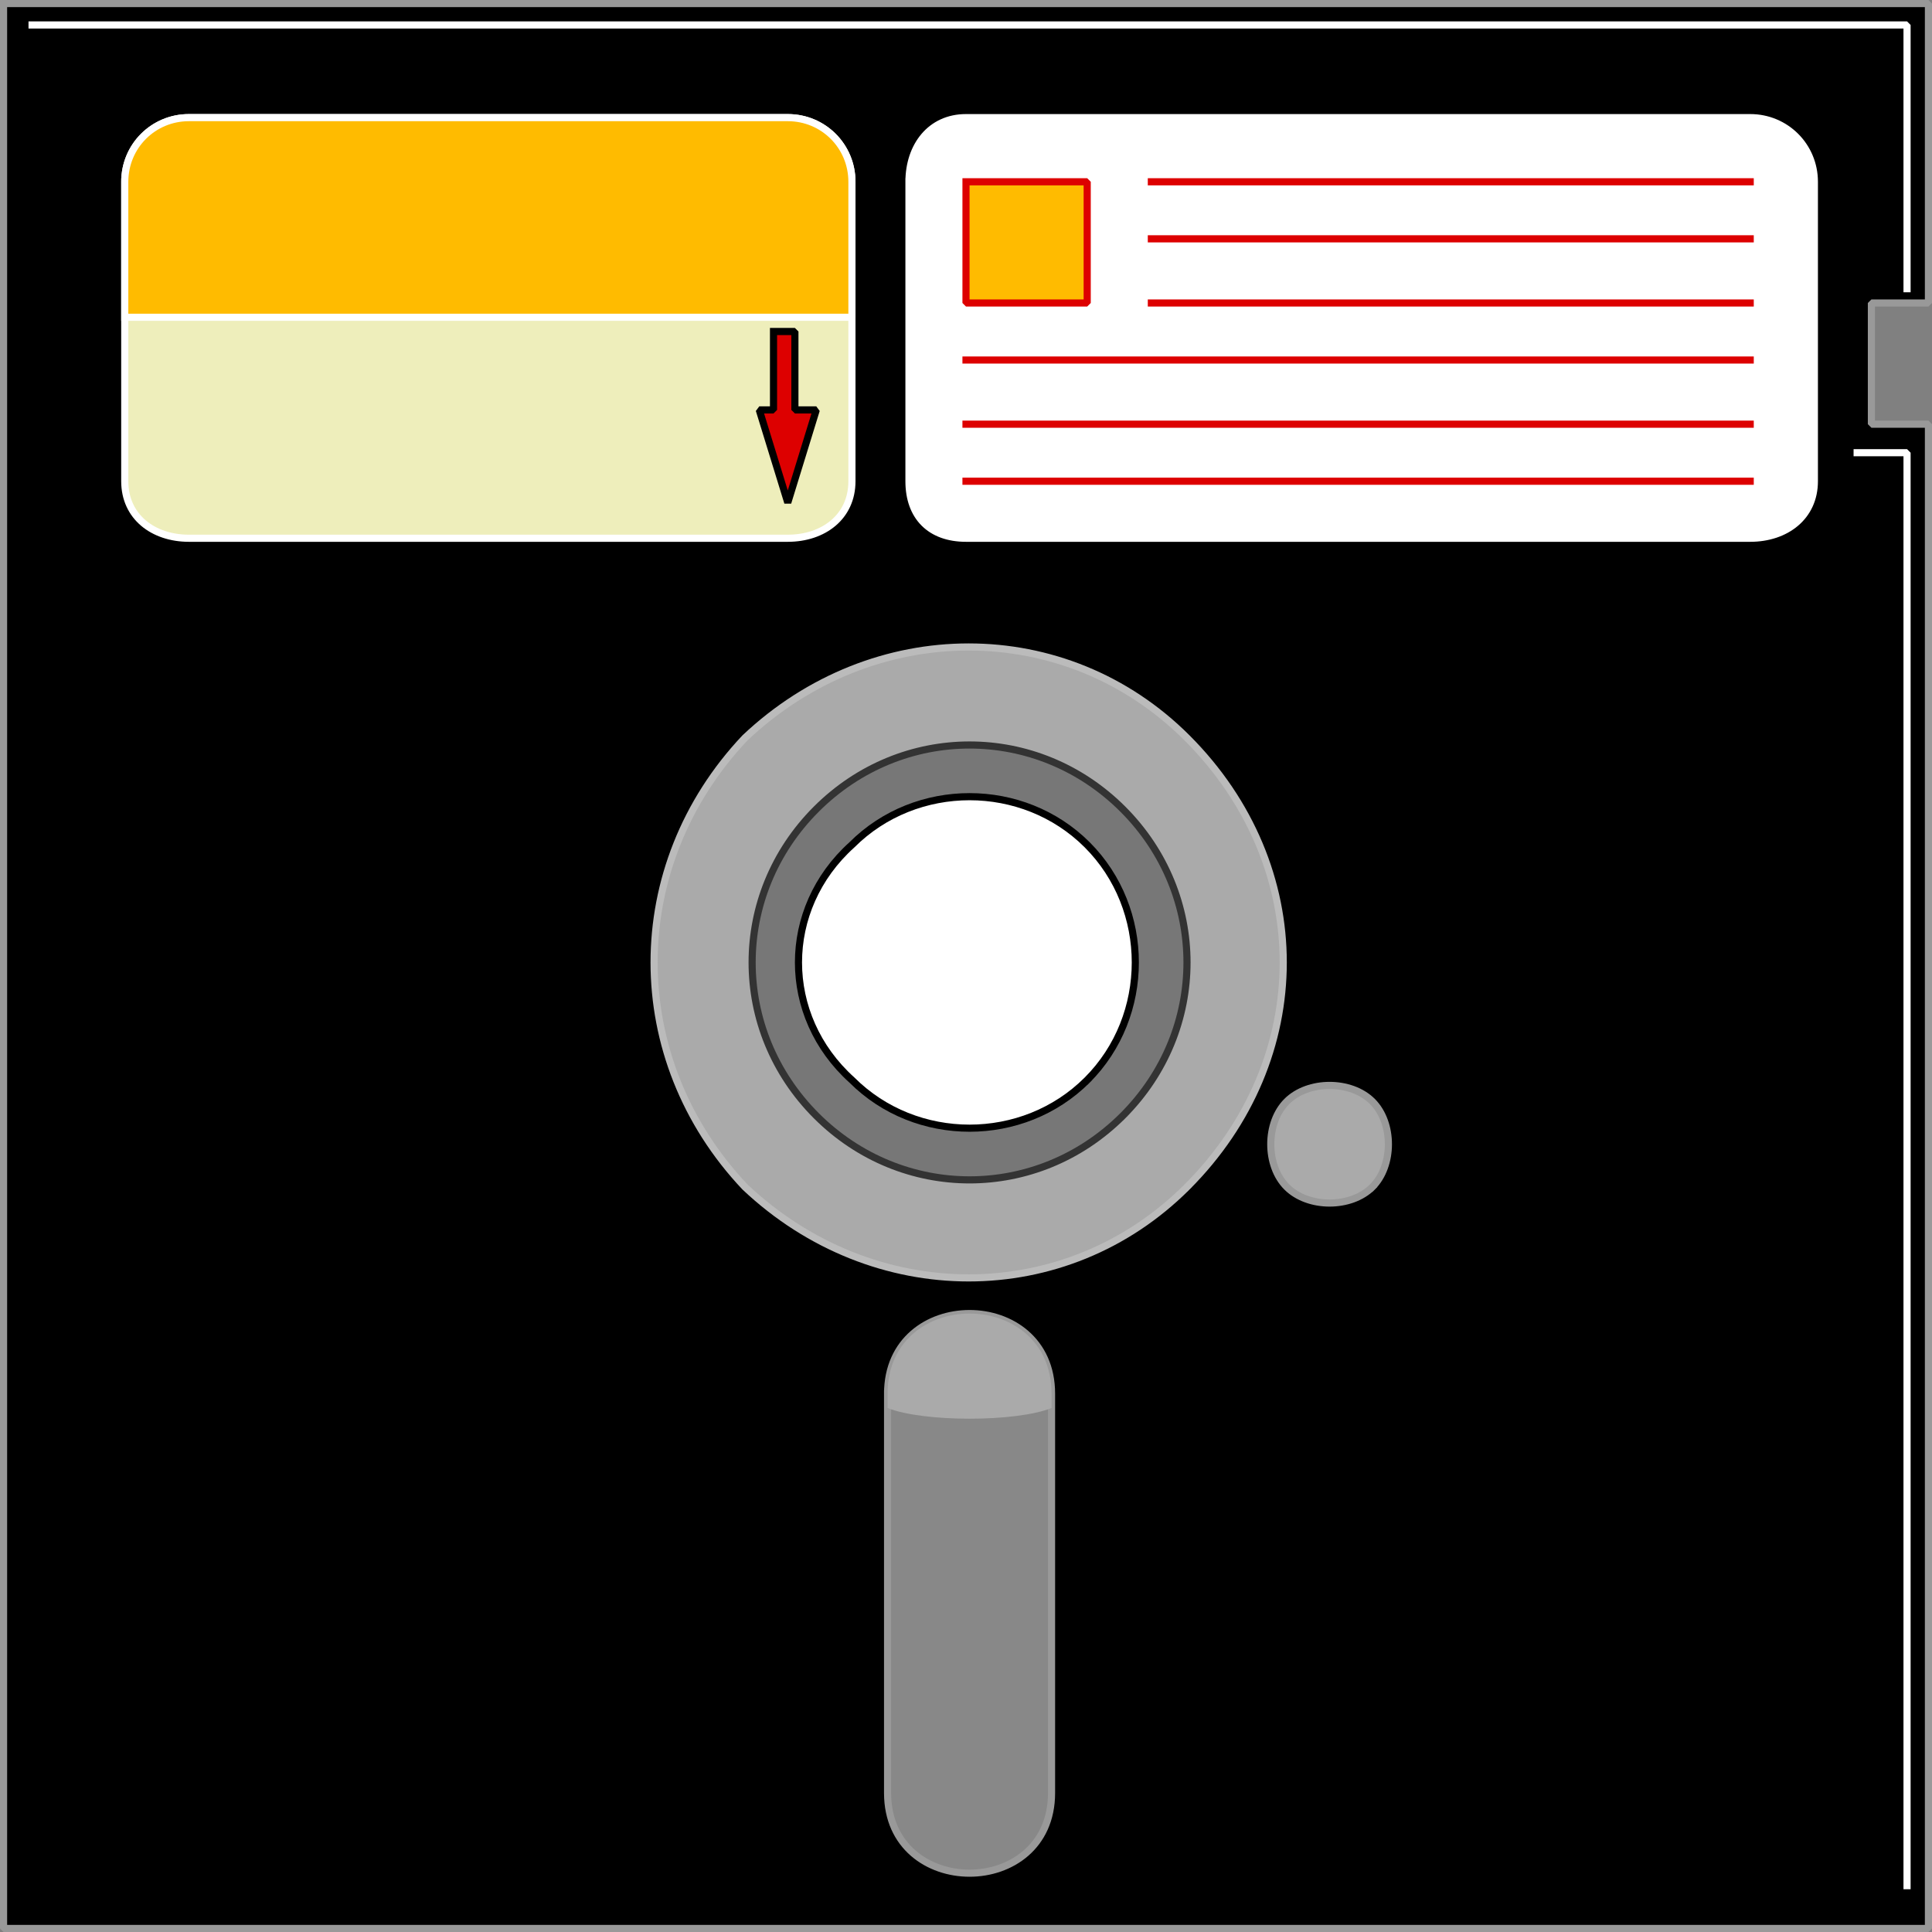 <svg xmlns="http://www.w3.org/2000/svg" width="271" height="271" version="1.2"><rect width="100%" height="100%" fill="#808080" stroke="none"/><g fill="none" fill-rule="evenodd" stroke="#000" stroke-linecap="square" stroke-linejoin="bevel" font-family="'Sans Serif'" font-size="12.5" font-weight="400"><path fill="#000" stroke="#999" stroke-linecap="butt" d="M.5.5h270v42h-8v17h8v211H.5V.5" vector-effect="non-scaling-stroke"/><path fill="#fff" stroke="#fff" stroke-linecap="butt" d="M127.5 25.5c0-5 3-9 8-9h110c5 0 9 4 9 9v42c0 5-4 8-9 8h-110c-5 0-8-3-8-8v-42" vector-effect="non-scaling-stroke"/><path fill="#eeb" stroke="#fff" stroke-linecap="butt" d="M17.5 25.5c0-5 4-9 9-9h84c5 0 9 4 9 9v42c0 5-4 8-9 8h-84c-5 0-9-3-9-8v-42" vector-effect="non-scaling-stroke"/><path fill="#888" stroke="#999" stroke-linecap="butt" d="M124.5 195.5c0-15 23-15 23 0v56c0 15-23 15-23 0v-56" vector-effect="non-scaling-stroke"/><path fill="#aaa" stroke="#bbb" stroke-linecap="butt" d="M166.5 166.5c-17 17-44 17-62 0-17-18-17-45 0-63 18-17 45-17 62 0 18 18 18 45 0 63" vector-effect="non-scaling-stroke"/><path fill="#777" stroke="#333" stroke-linecap="butt" d="M157.5 156.5c-12 12-31 12-43 0s-12-31 0-43 31-12 43 0 12 31 0 43" vector-effect="non-scaling-stroke"/><path fill="#fff" stroke-linecap="butt" d="M152.5 151.5c-9 9-24 9-33 0-10-9-10-24 0-33 9-9 24-9 33 0s9 24 0 33" vector-effect="non-scaling-stroke"/><path fill="#fb0" stroke="#fff" stroke-linecap="butt" d="M17.5 44.5v-19c0-5 4-9 9-9h84c5 0 9 4 9 9v19h-102" vector-effect="non-scaling-stroke"/><path fill="#aaa" stroke="#999" stroke-linecap="butt" d="M192.5 166.5c-3 3-9 3-12 0s-3-9 0-12 9-3 12 0 3 9 0 12" vector-effect="non-scaling-stroke"/><path fill="#fb0" stroke="#d00" stroke-linecap="butt" d="M135.5 25.5h17v17h-17v-17" vector-effect="non-scaling-stroke"/><path fill="#aaa" stroke="none" d="M124.5 197.5v-2c0-15 23-15 23 0v2c-5 2-18 2-23 0"/><path stroke="#d00" stroke-linecap="butt" d="M161.5 25.5h84m-84 8h84m-84 9h84m-110 8h110m-110 9h110m-110 8h110" vector-effect="non-scaling-stroke"/><path stroke="#fff" stroke-linecap="butt" d="M4.5 3.5h263v37m-7 23h7v201" vector-effect="non-scaling-stroke"/><path fill="#d00" stroke-linecap="butt" d="M108.5 46.5h3v11h3l-4 13-4-13h2v-11" vector-effect="non-scaling-stroke"/></g></svg>
